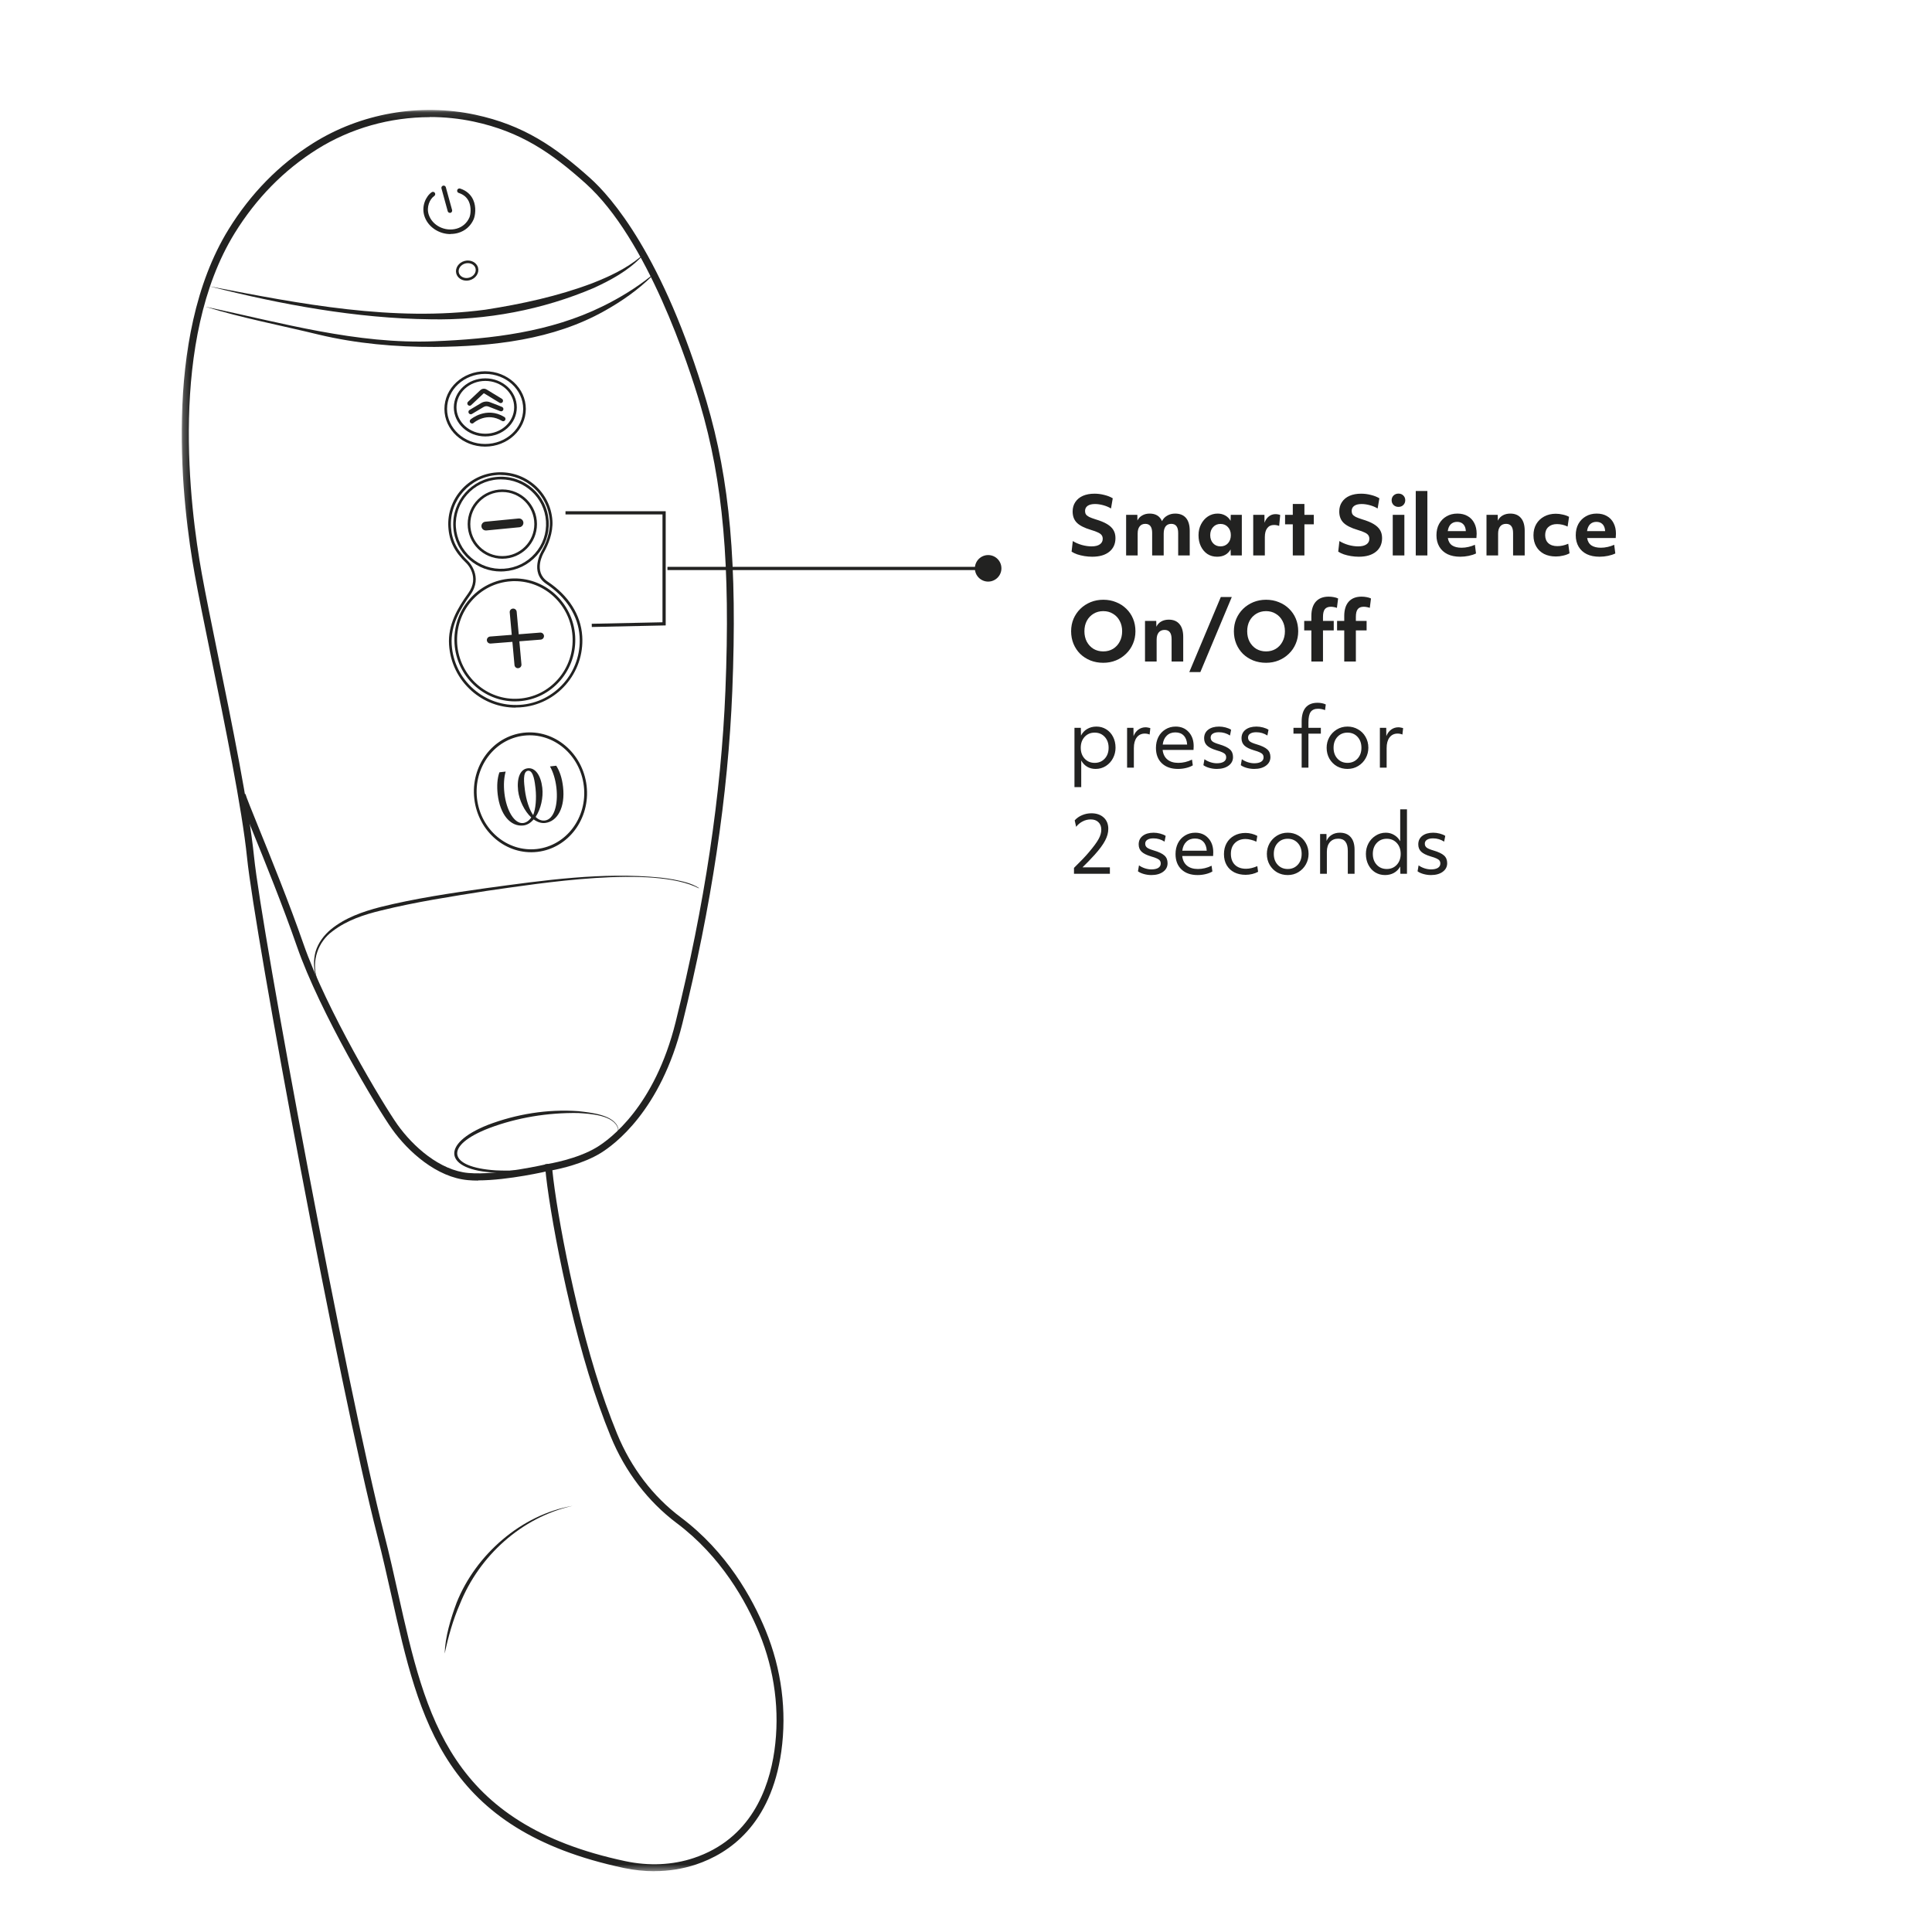 <svg width="300" height="300" viewBox="0 0 300 300" fill="none" xmlns="http://www.w3.org/2000/svg">
<path d="M166.583 84.013C166.978 84.26 167.44 84.462 167.967 84.618C168.503 84.767 169.014 84.841 169.5 84.841C170.052 84.841 170.476 84.738 170.773 84.532C171.078 84.326 171.23 84.038 171.23 83.667C171.23 83.444 171.177 83.259 171.07 83.111C170.962 82.954 170.777 82.814 170.513 82.69C170.25 82.558 169.879 82.422 169.401 82.282C168.379 81.978 167.65 81.607 167.213 81.17C166.776 80.733 166.558 80.152 166.558 79.427C166.558 78.859 166.698 78.368 166.978 77.956C167.259 77.536 167.65 77.215 168.153 76.992C168.663 76.77 169.265 76.659 169.957 76.659C170.468 76.659 170.975 76.725 171.477 76.856C171.988 76.98 172.425 77.153 172.788 77.376L172.516 78.958C172.17 78.743 171.77 78.574 171.317 78.451C170.872 78.327 170.443 78.265 170.031 78.265C169.537 78.265 169.154 78.36 168.882 78.55C168.618 78.739 168.486 79.007 168.486 79.353C168.486 79.551 168.532 79.724 168.622 79.872C168.721 80.012 168.886 80.144 169.117 80.268C169.356 80.383 169.685 80.507 170.105 80.639C170.855 80.861 171.457 81.108 171.91 81.38C172.363 81.652 172.693 81.965 172.899 82.32C173.105 82.666 173.208 83.078 173.208 83.555C173.208 84.454 172.886 85.162 172.244 85.681C171.609 86.192 170.728 86.448 169.599 86.448C169.203 86.448 168.799 86.415 168.387 86.349C167.984 86.283 167.609 86.192 167.263 86.077C166.917 85.953 166.628 85.813 166.397 85.657L166.583 84.013ZM174.864 79.946H176.607L176.619 80.824C176.792 80.478 177.043 80.214 177.373 80.033C177.703 79.843 178.086 79.749 178.522 79.749C179.454 79.749 180.092 80.14 180.438 80.923C180.611 80.56 180.879 80.276 181.242 80.07C181.604 79.856 182.016 79.749 182.478 79.749C183.211 79.749 183.771 79.975 184.159 80.428C184.546 80.882 184.74 81.545 184.74 82.418V86.25H182.947V82.764C182.947 81.817 182.589 81.343 181.872 81.343C181.493 81.343 181.2 81.475 180.994 81.739C180.797 82.002 180.698 82.377 180.698 82.863V86.25H178.906V82.752C178.906 81.813 178.551 81.343 177.843 81.343C177.464 81.343 177.171 81.475 176.965 81.739C176.759 81.994 176.656 82.365 176.656 82.851V86.25H174.864V79.946ZM192.829 86.25H191.111L191.086 85.311C190.658 86.069 189.957 86.448 188.985 86.448C188.425 86.448 187.926 86.308 187.489 86.028C187.061 85.739 186.723 85.344 186.476 84.841C186.229 84.338 186.105 83.761 186.105 83.111C186.105 82.476 186.237 81.907 186.501 81.405C186.764 80.894 187.119 80.49 187.564 80.194C188.017 79.897 188.519 79.749 189.071 79.749C189.508 79.749 189.904 79.847 190.258 80.045C190.612 80.243 190.888 80.519 191.086 80.873L191.111 79.946H192.829V86.25ZM190.678 84.359C190.975 84.029 191.123 83.609 191.123 83.098C191.123 82.587 190.975 82.171 190.678 81.85C190.382 81.52 189.994 81.355 189.516 81.355C189.047 81.355 188.664 81.52 188.367 81.85C188.07 82.171 187.922 82.587 187.922 83.098C187.922 83.609 188.07 84.029 188.367 84.359C188.664 84.68 189.047 84.841 189.516 84.841C189.994 84.841 190.382 84.68 190.678 84.359ZM194.599 79.946H196.342L196.354 81.17C196.502 80.75 196.725 80.424 197.021 80.194C197.318 79.955 197.664 79.835 198.06 79.835C198.192 79.835 198.323 79.847 198.455 79.872C198.595 79.897 198.707 79.93 198.789 79.971L198.628 81.664C198.373 81.566 198.105 81.516 197.825 81.516C197.372 81.516 197.021 81.681 196.774 82.01C196.527 82.332 196.403 82.797 196.403 83.407V86.25H194.599V79.946ZM200.744 81.417H199.545V79.946H200.744V78.253H202.549V79.946H204.007V81.417H202.549V86.25H200.744V81.417ZM207.984 84.013C208.38 84.26 208.841 84.462 209.368 84.618C209.904 84.767 210.415 84.841 210.901 84.841C211.453 84.841 211.877 84.738 212.174 84.532C212.479 84.326 212.631 84.038 212.631 83.667C212.631 83.444 212.578 83.259 212.471 83.111C212.364 82.954 212.178 82.814 211.914 82.69C211.651 82.558 211.28 82.422 210.802 82.282C209.78 81.978 209.051 81.607 208.614 81.17C208.178 80.733 207.959 80.152 207.959 79.427C207.959 78.859 208.099 78.368 208.38 77.956C208.66 77.536 209.051 77.215 209.554 76.992C210.065 76.77 210.666 76.659 211.358 76.659C211.869 76.659 212.376 76.725 212.879 76.856C213.389 76.98 213.826 77.153 214.189 77.376L213.917 78.958C213.571 78.743 213.171 78.574 212.718 78.451C212.273 78.327 211.844 78.265 211.432 78.265C210.938 78.265 210.555 78.36 210.283 78.55C210.019 78.739 209.887 79.007 209.887 79.353C209.887 79.551 209.933 79.724 210.023 79.872C210.122 80.012 210.287 80.144 210.518 80.268C210.757 80.383 211.086 80.507 211.507 80.639C212.256 80.861 212.858 81.108 213.311 81.38C213.764 81.652 214.094 81.965 214.3 82.32C214.506 82.666 214.609 83.078 214.609 83.555C214.609 84.454 214.288 85.162 213.645 85.681C213.01 86.192 212.129 86.448 211 86.448C210.604 86.448 210.201 86.415 209.789 86.349C209.385 86.283 209.01 86.192 208.664 86.077C208.318 85.953 208.029 85.813 207.799 85.657L207.984 84.013ZM216.265 79.946H218.07V86.25H216.265V79.946ZM216.389 78.414C216.191 78.216 216.092 77.969 216.092 77.672C216.092 77.384 216.191 77.141 216.389 76.943C216.595 76.745 216.85 76.646 217.155 76.646C217.46 76.646 217.711 76.745 217.909 76.943C218.107 77.141 218.206 77.384 218.206 77.672C218.206 77.969 218.107 78.216 217.909 78.414C217.711 78.612 217.46 78.71 217.155 78.71C216.85 78.71 216.595 78.612 216.389 78.414ZM219.838 76.238H221.642V86.25H219.838V76.238ZM226.748 86.448C225.982 86.448 225.322 86.316 224.77 86.052C224.218 85.78 223.794 85.393 223.497 84.89C223.201 84.388 223.052 83.794 223.052 83.111C223.052 82.443 223.188 81.858 223.46 81.355C223.74 80.853 224.123 80.461 224.61 80.181C225.104 79.893 225.668 79.749 226.303 79.749C226.913 79.749 227.44 79.876 227.885 80.132C228.338 80.387 228.684 80.75 228.923 81.219C229.17 81.689 229.294 82.241 229.294 82.876C229.294 83.082 229.282 83.304 229.257 83.543H224.82C224.902 84.062 225.125 84.445 225.487 84.693C225.85 84.932 226.34 85.051 226.958 85.051C227.304 85.051 227.658 85.01 228.021 84.927C228.384 84.845 228.717 84.734 229.022 84.594L229.195 85.941C228.874 86.098 228.495 86.221 228.058 86.312C227.63 86.402 227.193 86.448 226.748 86.448ZM226.254 81.034C225.858 81.034 225.533 81.158 225.277 81.405C225.03 81.652 224.873 82.006 224.807 82.468H227.613C227.613 82.377 227.605 82.295 227.588 82.221C227.531 81.842 227.387 81.549 227.156 81.343C226.925 81.137 226.624 81.034 226.254 81.034ZM230.822 79.946H232.565L232.589 80.849C232.754 80.494 233.005 80.222 233.343 80.033C233.681 79.843 234.073 79.749 234.518 79.749C235.234 79.749 235.786 79.979 236.174 80.441C236.561 80.894 236.755 81.553 236.755 82.418V86.25H234.95V82.764C234.95 81.817 234.588 81.343 233.862 81.343C233.467 81.343 233.162 81.475 232.948 81.739C232.734 82.002 232.626 82.377 232.626 82.863V86.25H230.822V79.946ZM238.549 81.38C238.845 80.877 239.253 80.486 239.772 80.206C240.3 79.918 240.905 79.773 241.589 79.773C241.952 79.773 242.318 79.819 242.689 79.909C243.068 79.992 243.386 80.107 243.641 80.255L243.418 81.763C242.883 81.508 242.331 81.38 241.762 81.38C241.202 81.38 240.757 81.533 240.427 81.838C240.098 82.142 239.933 82.558 239.933 83.086C239.933 83.621 240.098 84.042 240.427 84.347C240.765 84.651 241.231 84.804 241.824 84.804C242.096 84.804 242.368 84.775 242.64 84.717C242.92 84.66 243.212 84.565 243.517 84.433L243.715 85.916C243.435 86.073 243.105 86.192 242.726 86.275C242.356 86.365 241.981 86.411 241.602 86.411C240.901 86.411 240.287 86.279 239.76 86.015C239.241 85.743 238.837 85.36 238.549 84.866C238.26 84.371 238.116 83.79 238.116 83.123C238.116 82.464 238.26 81.883 238.549 81.38ZM248.378 86.448C247.612 86.448 246.952 86.316 246.4 86.052C245.848 85.78 245.424 85.393 245.127 84.89C244.831 84.388 244.682 83.794 244.682 83.111C244.682 82.443 244.818 81.858 245.09 81.355C245.37 80.853 245.753 80.461 246.24 80.181C246.734 79.893 247.298 79.749 247.933 79.749C248.543 79.749 249.07 79.876 249.515 80.132C249.968 80.387 250.314 80.75 250.553 81.219C250.8 81.689 250.924 82.241 250.924 82.876C250.924 83.082 250.912 83.304 250.887 83.543H246.45C246.532 84.062 246.755 84.445 247.117 84.693C247.48 84.932 247.97 85.051 248.588 85.051C248.934 85.051 249.288 85.01 249.651 84.927C250.014 84.845 250.347 84.734 250.652 84.594L250.825 85.941C250.504 86.098 250.125 86.221 249.688 86.312C249.26 86.402 248.823 86.448 248.378 86.448ZM247.884 81.034C247.488 81.034 247.163 81.158 246.907 81.405C246.66 81.652 246.503 82.006 246.437 82.468H249.243C249.243 82.377 249.235 82.295 249.218 82.221C249.161 81.842 249.017 81.549 248.786 81.343C248.555 81.137 248.254 81.034 247.884 81.034Z" fill="#222221"/>
<path d="M166.694 99.976C166.447 99.374 166.323 98.724 166.323 98.023C166.323 97.331 166.447 96.688 166.694 96.095C166.95 95.502 167.304 94.983 167.757 94.538C168.218 94.093 168.75 93.747 169.351 93.499C169.961 93.252 170.616 93.129 171.317 93.129C172.034 93.129 172.693 93.252 173.294 93.499C173.904 93.738 174.436 94.08 174.889 94.525C175.342 94.962 175.692 95.477 175.939 96.07C176.187 96.664 176.31 97.314 176.31 98.023C176.31 98.715 176.182 99.358 175.927 99.951C175.68 100.545 175.325 101.064 174.864 101.509C174.411 101.954 173.883 102.3 173.282 102.547C172.68 102.794 172.025 102.918 171.317 102.918C170.6 102.918 169.937 102.798 169.327 102.559C168.717 102.312 168.186 101.97 167.732 101.533C167.287 101.088 166.941 100.569 166.694 99.976ZM174.246 98.023C174.246 97.413 174.118 96.874 173.863 96.404C173.616 95.934 173.27 95.568 172.825 95.304C172.388 95.032 171.885 94.896 171.317 94.896C170.748 94.896 170.241 95.032 169.796 95.304C169.36 95.568 169.014 95.934 168.758 96.404C168.511 96.874 168.387 97.413 168.387 98.023C168.387 98.625 168.511 99.164 168.758 99.642C169.014 100.112 169.36 100.483 169.796 100.755C170.241 101.018 170.748 101.15 171.317 101.15C171.885 101.15 172.388 101.018 172.825 100.755C173.27 100.483 173.616 100.112 173.863 99.642C174.118 99.173 174.246 98.633 174.246 98.023ZM177.797 96.416H179.54L179.564 97.319C179.729 96.964 179.981 96.692 180.318 96.503C180.656 96.313 181.048 96.219 181.493 96.219C182.21 96.219 182.762 96.449 183.149 96.911C183.536 97.364 183.73 98.023 183.73 98.888V102.72H181.925V99.234C181.925 98.287 181.563 97.813 180.838 97.813C180.442 97.813 180.137 97.945 179.923 98.209C179.709 98.472 179.602 98.847 179.602 99.333V102.72H177.797V96.416ZM189.565 92.708H191.271L186.389 104.364H184.671L189.565 92.708ZM191.969 99.976C191.722 99.374 191.598 98.724 191.598 98.023C191.598 97.331 191.722 96.688 191.969 96.095C192.225 95.502 192.579 94.983 193.032 94.538C193.494 94.093 194.025 93.747 194.627 93.499C195.236 93.252 195.892 93.129 196.592 93.129C197.309 93.129 197.968 93.252 198.57 93.499C199.179 93.738 199.711 94.08 200.164 94.525C200.617 94.962 200.967 95.477 201.215 96.07C201.462 96.664 201.585 97.314 201.585 98.023C201.585 98.715 201.458 99.358 201.202 99.951C200.955 100.545 200.601 101.064 200.139 101.509C199.686 101.954 199.159 102.3 198.557 102.547C197.956 102.794 197.301 102.918 196.592 102.918C195.875 102.918 195.212 102.798 194.602 102.559C193.992 102.312 193.461 101.97 193.008 101.533C192.563 101.088 192.216 100.569 191.969 99.976ZM199.521 98.023C199.521 97.413 199.394 96.874 199.138 96.404C198.891 95.934 198.545 95.568 198.1 95.304C197.663 95.032 197.16 94.896 196.592 94.896C196.023 94.896 195.517 95.032 195.072 95.304C194.635 95.568 194.289 95.934 194.033 96.404C193.786 96.874 193.663 97.413 193.663 98.023C193.663 98.625 193.786 99.164 194.033 99.642C194.289 100.112 194.635 100.483 195.072 100.755C195.517 101.018 196.023 101.15 196.592 101.15C197.16 101.15 197.663 101.018 198.1 100.755C198.545 100.483 198.891 100.112 199.138 99.642C199.394 99.173 199.521 98.633 199.521 98.023ZM203.628 97.887H202.516V96.416H203.628V95.662C203.628 94.69 203.859 93.944 204.321 93.425C204.79 92.906 205.454 92.647 206.311 92.647C206.574 92.647 206.838 92.671 207.102 92.721C207.374 92.77 207.6 92.84 207.781 92.931L207.596 94.389C207.464 94.34 207.312 94.299 207.139 94.266C206.966 94.233 206.805 94.216 206.657 94.216C206.228 94.216 205.915 94.344 205.717 94.6C205.528 94.847 205.433 95.246 205.433 95.798V96.416H207.102V97.887H205.433V102.72H203.628V97.887ZM208.733 97.887H207.621V96.416H208.733V95.662C208.733 94.69 208.964 93.944 209.425 93.425C209.895 92.906 210.558 92.647 211.415 92.647C211.679 92.647 211.943 92.671 212.206 92.721C212.478 92.77 212.705 92.84 212.886 92.931L212.701 94.389C212.569 94.34 212.416 94.299 212.243 94.266C212.07 94.233 211.91 94.216 211.761 94.216C211.333 94.216 211.02 94.344 210.822 94.6C210.632 94.847 210.538 95.246 210.538 95.798V96.416H212.206V97.887H210.538V102.72H208.733V97.887Z" fill="#222221"/>
<path d="M166.842 113.02H167.831L167.856 114.219C168.087 113.774 168.408 113.432 168.82 113.193C169.24 112.946 169.718 112.822 170.254 112.822C170.806 112.822 171.304 112.958 171.749 113.23C172.203 113.502 172.561 113.889 172.825 114.392C173.088 114.895 173.22 115.467 173.22 116.11C173.22 116.687 173.088 117.227 172.825 117.729C172.569 118.224 172.203 118.627 171.725 118.94C171.247 119.245 170.715 119.398 170.13 119.398C169.644 119.398 169.207 119.287 168.82 119.064C168.433 118.833 168.124 118.508 167.893 118.088V122.228H166.842V113.02ZM169.982 118.458C170.616 118.458 171.135 118.24 171.539 117.803C171.943 117.367 172.145 116.802 172.145 116.11C172.145 115.418 171.943 114.853 171.539 114.417C171.135 113.98 170.616 113.762 169.982 113.762C169.347 113.762 168.828 113.98 168.424 114.417C168.021 114.853 167.819 115.418 167.819 116.11C167.819 116.802 168.021 117.367 168.424 117.803C168.828 118.24 169.347 118.458 169.982 118.458ZM175.014 113.02H176.003L176.015 114.305C176.188 113.869 176.44 113.531 176.769 113.292C177.099 113.053 177.474 112.933 177.894 112.933C178.017 112.933 178.149 112.95 178.289 112.983C178.438 113.008 178.549 113.036 178.623 113.069L178.512 114.058C178.273 113.959 178.026 113.91 177.77 113.91C177.235 113.91 176.814 114.112 176.51 114.516C176.213 114.911 176.065 115.459 176.065 116.159V119.2H175.014V113.02ZM182.918 119.398C181.863 119.398 181.027 119.105 180.409 118.52C179.799 117.935 179.494 117.14 179.494 116.135C179.494 115.517 179.618 114.956 179.865 114.454C180.12 113.951 180.483 113.556 180.952 113.267C181.422 112.971 181.958 112.822 182.559 112.822C183.392 112.822 184.063 113.102 184.574 113.663C185.093 114.223 185.353 114.956 185.353 115.863C185.353 115.97 185.349 116.069 185.34 116.159C185.34 116.25 185.336 116.345 185.328 116.444H180.532C180.606 117.095 180.854 117.593 181.274 117.939C181.694 118.285 182.259 118.458 182.967 118.458C183.692 118.458 184.401 118.289 185.093 117.952L185.217 118.842C184.937 119.015 184.59 119.151 184.178 119.249C183.775 119.348 183.354 119.398 182.918 119.398ZM184.339 115.616C184.306 115.014 184.129 114.549 183.808 114.219C183.495 113.889 183.058 113.725 182.497 113.725C181.962 113.725 181.521 113.893 181.175 114.231C180.829 114.561 180.619 115.022 180.545 115.616H184.339ZM188.942 119.398C188.555 119.398 188.167 119.344 187.78 119.237C187.401 119.13 187.096 118.99 186.865 118.817L187.026 117.89C187.282 118.079 187.582 118.232 187.928 118.347C188.283 118.463 188.621 118.52 188.942 118.52C189.403 118.52 189.762 118.442 190.017 118.285C190.273 118.121 190.4 117.898 190.4 117.618C190.4 117.42 190.355 117.264 190.264 117.148C190.182 117.033 190.034 116.926 189.82 116.827C189.614 116.728 189.309 116.621 188.905 116.506C188.213 116.3 187.718 116.052 187.422 115.764C187.125 115.476 186.977 115.101 186.977 114.639C186.977 114.079 187.183 113.638 187.595 113.317C188.015 112.987 188.584 112.822 189.3 112.822C189.63 112.822 189.968 112.868 190.314 112.958C190.66 113.049 190.944 113.168 191.167 113.317L190.994 114.207C190.466 113.869 189.894 113.7 189.276 113.7C188.864 113.7 188.546 113.774 188.324 113.922C188.101 114.062 187.99 114.264 187.99 114.528C187.99 114.783 188.085 114.985 188.275 115.134C188.464 115.282 188.814 115.43 189.325 115.579C190.108 115.809 190.66 116.073 190.981 116.37C191.303 116.658 191.463 117.053 191.463 117.556C191.463 118.108 191.233 118.553 190.771 118.891C190.31 119.229 189.7 119.398 188.942 119.398ZM194.748 119.398C194.361 119.398 193.973 119.344 193.586 119.237C193.207 119.13 192.902 118.99 192.671 118.817L192.832 117.89C193.087 118.079 193.388 118.232 193.734 118.347C194.089 118.463 194.426 118.52 194.748 118.52C195.209 118.52 195.568 118.442 195.823 118.285C196.079 118.121 196.206 117.898 196.206 117.618C196.206 117.42 196.161 117.264 196.07 117.148C195.988 117.033 195.84 116.926 195.625 116.827C195.419 116.728 195.114 116.621 194.711 116.506C194.019 116.3 193.524 116.052 193.228 115.764C192.931 115.476 192.783 115.101 192.783 114.639C192.783 114.079 192.989 113.638 193.401 113.317C193.821 112.987 194.389 112.822 195.106 112.822C195.436 112.822 195.774 112.868 196.12 112.958C196.466 113.049 196.75 113.168 196.973 113.317L196.8 114.207C196.272 113.869 195.7 113.7 195.082 113.7C194.67 113.7 194.352 113.774 194.13 113.922C193.907 114.062 193.796 114.264 193.796 114.528C193.796 114.783 193.891 114.985 194.08 115.134C194.27 115.282 194.62 115.43 195.131 115.579C195.914 115.809 196.466 116.073 196.787 116.37C197.109 116.658 197.269 117.053 197.269 117.556C197.269 118.108 197.039 118.553 196.577 118.891C196.116 119.229 195.506 119.398 194.748 119.398ZM202.121 113.922H200.848V113.02H202.121V112.031C202.121 111.084 202.327 110.363 202.739 109.868C203.16 109.374 203.774 109.127 204.581 109.127C205.067 109.127 205.496 109.213 205.866 109.386L205.755 110.264C205.384 110.124 205.022 110.054 204.668 110.054C204.14 110.054 203.757 110.218 203.518 110.548C203.287 110.878 203.172 111.417 203.172 112.167V113.02H205.1V113.922H203.172V119.2H202.121V113.922ZM209.239 119.398C208.645 119.398 208.102 119.262 207.607 118.99C207.121 118.71 206.73 118.318 206.433 117.816C206.145 117.313 206 116.744 206 116.11C206 115.525 206.136 114.985 206.408 114.491C206.688 113.988 207.076 113.584 207.57 113.28C208.065 112.975 208.621 112.822 209.239 112.822C209.832 112.822 210.372 112.962 210.858 113.242C211.352 113.514 211.744 113.902 212.032 114.404C212.329 114.907 212.477 115.476 212.477 116.11C212.477 116.695 212.337 117.239 212.057 117.742C211.785 118.236 211.402 118.636 210.907 118.94C210.413 119.245 209.857 119.398 209.239 119.398ZM209.239 118.458C209.873 118.458 210.392 118.24 210.796 117.803C211.2 117.367 211.402 116.802 211.402 116.11C211.402 115.418 211.2 114.853 210.796 114.417C210.392 113.98 209.873 113.762 209.239 113.762C208.604 113.762 208.085 113.98 207.681 114.417C207.278 114.853 207.076 115.418 207.076 116.11C207.076 116.802 207.278 117.367 207.681 117.803C208.085 118.24 208.604 118.458 209.239 118.458ZM214.267 113.02H215.255L215.268 114.305C215.441 113.869 215.692 113.531 216.022 113.292C216.351 113.053 216.726 112.933 217.147 112.933C217.27 112.933 217.402 112.95 217.542 112.983C217.69 113.008 217.802 113.036 217.876 113.069L217.765 114.058C217.526 113.959 217.278 113.91 217.023 113.91C216.487 113.91 216.067 114.112 215.762 114.516C215.466 114.911 215.317 115.459 215.317 116.159V119.2H214.267V113.02Z" fill="#222221"/>
<path d="M166.768 135.68V134.765C167.815 133.744 168.577 132.944 169.055 132.368C169.805 131.486 170.316 130.794 170.587 130.291C170.868 129.788 171.008 129.302 171.008 128.833C171.008 128.338 170.859 127.951 170.563 127.671C170.274 127.382 169.875 127.238 169.364 127.238C168.927 127.238 168.511 127.341 168.115 127.547C167.72 127.745 167.382 128.025 167.102 128.388L166.879 127.386C167.184 127.04 167.563 126.773 168.017 126.583C168.478 126.385 168.964 126.286 169.475 126.286C170.266 126.286 170.901 126.505 171.379 126.941C171.856 127.378 172.095 127.963 172.095 128.697C172.095 129.298 171.931 129.908 171.601 130.526C171.28 131.144 170.736 131.881 169.969 132.738C169.286 133.488 168.659 134.135 168.091 134.679H172.343V135.68H166.768ZM178.779 135.878C178.391 135.878 178.004 135.824 177.617 135.717C177.238 135.61 176.933 135.47 176.702 135.297L176.863 134.37C177.118 134.559 177.419 134.712 177.765 134.827C178.12 134.943 178.457 135 178.779 135C179.24 135 179.599 134.922 179.854 134.765C180.11 134.601 180.237 134.378 180.237 134.098C180.237 133.9 180.192 133.744 180.101 133.628C180.019 133.513 179.871 133.406 179.656 133.307C179.45 133.208 179.145 133.101 178.742 132.986C178.05 132.78 177.555 132.532 177.258 132.244C176.962 131.956 176.814 131.581 176.814 131.119C176.814 130.559 177.02 130.118 177.432 129.797C177.852 129.467 178.42 129.302 179.137 129.302C179.467 129.302 179.805 129.348 180.151 129.438C180.497 129.529 180.781 129.648 181.004 129.797L180.831 130.687C180.303 130.349 179.73 130.18 179.112 130.18C178.7 130.18 178.383 130.254 178.161 130.402C177.938 130.542 177.827 130.744 177.827 131.008C177.827 131.263 177.922 131.465 178.111 131.614C178.301 131.762 178.651 131.91 179.162 132.059C179.945 132.289 180.497 132.553 180.818 132.85C181.14 133.138 181.3 133.533 181.3 134.036C181.3 134.588 181.069 135.033 180.608 135.371C180.147 135.709 179.537 135.878 178.779 135.878ZM185.959 135.878C184.905 135.878 184.068 135.585 183.45 135C182.841 134.415 182.536 133.62 182.536 132.615C182.536 131.997 182.659 131.436 182.907 130.934C183.162 130.431 183.525 130.036 183.994 129.747C184.464 129.451 184.999 129.302 185.601 129.302C186.433 129.302 187.105 129.582 187.616 130.143C188.135 130.703 188.394 131.436 188.394 132.343C188.394 132.45 188.39 132.549 188.382 132.639C188.382 132.73 188.378 132.825 188.37 132.924H183.574C183.648 133.575 183.895 134.073 184.316 134.419C184.736 134.765 185.3 134.938 186.009 134.938C186.734 134.938 187.443 134.769 188.135 134.432L188.258 135.322C187.978 135.495 187.632 135.631 187.22 135.729C186.816 135.828 186.396 135.878 185.959 135.878ZM187.381 132.096C187.348 131.494 187.171 131.029 186.849 130.699C186.536 130.369 186.1 130.205 185.539 130.205C185.004 130.205 184.563 130.373 184.217 130.711C183.871 131.041 183.66 131.502 183.586 132.096H187.381ZM193.417 135.841C192.758 135.841 192.173 135.713 191.662 135.458C191.16 135.202 190.764 134.831 190.476 134.345C190.196 133.859 190.056 133.286 190.056 132.627C190.056 131.993 190.191 131.428 190.463 130.934C190.735 130.439 191.123 130.052 191.625 129.772C192.136 129.484 192.729 129.339 193.405 129.339C193.726 129.339 194.048 129.381 194.369 129.463C194.691 129.545 194.979 129.657 195.234 129.797L195.086 130.699C194.847 130.575 194.571 130.476 194.258 130.402C193.953 130.32 193.669 130.279 193.405 130.279C192.721 130.279 192.169 130.489 191.749 130.909C191.337 131.321 191.131 131.877 191.131 132.578C191.131 133.303 191.337 133.871 191.749 134.283C192.169 134.695 192.746 134.901 193.479 134.901C194.023 134.901 194.608 134.765 195.234 134.493L195.358 135.371C195.094 135.519 194.789 135.635 194.443 135.717C194.105 135.799 193.764 135.841 193.417 135.841ZM199.957 135.878C199.363 135.878 198.82 135.742 198.325 135.47C197.839 135.19 197.448 134.798 197.151 134.296C196.863 133.793 196.718 133.224 196.718 132.59C196.718 132.005 196.854 131.465 197.126 130.971C197.406 130.468 197.794 130.064 198.288 129.76C198.782 129.455 199.339 129.302 199.957 129.302C200.55 129.302 201.09 129.442 201.576 129.722C202.07 129.994 202.462 130.382 202.75 130.884C203.047 131.387 203.195 131.956 203.195 132.59C203.195 133.175 203.055 133.719 202.775 134.222C202.503 134.716 202.12 135.116 201.625 135.42C201.131 135.725 200.575 135.878 199.957 135.878ZM199.957 134.938C200.591 134.938 201.11 134.72 201.514 134.283C201.918 133.847 202.12 133.282 202.12 132.59C202.12 131.898 201.918 131.333 201.514 130.897C201.11 130.46 200.591 130.242 199.957 130.242C199.322 130.242 198.803 130.46 198.399 130.897C197.996 131.333 197.794 131.898 197.794 132.59C197.794 133.282 197.996 133.847 198.399 134.283C198.803 134.72 199.322 134.938 199.957 134.938ZM204.985 129.5H205.973L205.986 130.575C206.159 130.172 206.427 129.858 206.789 129.636C207.152 129.413 207.572 129.302 208.05 129.302C208.783 129.302 209.348 129.533 209.743 129.994C210.139 130.448 210.336 131.099 210.336 131.947V135.68H209.286V132.133C209.286 131.49 209.162 131.012 208.915 130.699C208.676 130.386 208.305 130.229 207.803 130.229C207.251 130.229 206.818 130.411 206.505 130.773C206.192 131.136 206.035 131.634 206.035 132.269V135.68H204.985V129.5ZM215.062 135.878C214.51 135.878 214.008 135.742 213.554 135.47C213.109 135.198 212.755 134.811 212.491 134.308C212.228 133.805 212.096 133.233 212.096 132.59C212.096 132.013 212.224 131.478 212.479 130.983C212.743 130.481 213.114 130.077 213.591 129.772C214.069 129.459 214.601 129.302 215.186 129.302C215.656 129.302 216.084 129.418 216.471 129.648C216.867 129.879 217.184 130.205 217.423 130.625V125.668H218.474V135.68H217.448L217.423 134.555C217.184 134.984 216.859 135.313 216.447 135.544C216.043 135.767 215.581 135.878 215.062 135.878ZM215.334 134.938C215.969 134.938 216.488 134.72 216.892 134.283C217.295 133.847 217.497 133.282 217.497 132.59C217.497 131.898 217.295 131.333 216.892 130.897C216.488 130.46 215.969 130.242 215.334 130.242C214.7 130.242 214.181 130.46 213.777 130.897C213.373 131.333 213.171 131.898 213.171 132.59C213.171 133.282 213.373 133.847 213.777 134.283C214.181 134.72 214.7 134.938 215.334 134.938ZM222.196 135.878C221.808 135.878 221.421 135.824 221.034 135.717C220.655 135.61 220.35 135.47 220.119 135.297L220.28 134.37C220.535 134.559 220.836 134.712 221.182 134.827C221.536 134.943 221.874 135 222.196 135C222.657 135 223.016 134.922 223.271 134.765C223.526 134.601 223.654 134.378 223.654 134.098C223.654 133.9 223.609 133.744 223.518 133.628C223.436 133.513 223.287 133.406 223.073 133.307C222.867 133.208 222.562 133.101 222.159 132.986C221.466 132.78 220.972 132.532 220.675 132.244C220.379 131.956 220.23 131.581 220.23 131.119C220.23 130.559 220.436 130.118 220.848 129.797C221.269 129.467 221.837 129.302 222.554 129.302C222.884 129.302 223.222 129.348 223.568 129.438C223.914 129.529 224.198 129.648 224.42 129.797L224.247 130.687C223.72 130.349 223.147 130.18 222.529 130.18C222.117 130.18 221.8 130.254 221.578 130.402C221.355 130.542 221.244 130.744 221.244 131.008C221.244 131.263 221.339 131.465 221.528 131.614C221.718 131.762 222.068 131.91 222.579 132.059C223.362 132.289 223.914 132.553 224.235 132.85C224.556 133.138 224.717 133.533 224.717 134.036C224.717 134.588 224.486 135.033 224.025 135.371C223.564 135.709 222.954 135.878 222.196 135.878Z" fill="#222221"/>
<mask id="mask0_421_387" style="mask-type:luminance" maskUnits="userSpaceOnUse" x="28" y="17" width="252" height="274">
<path d="M279.18 17.1H28.23V290.58H279.18V17.1Z" fill="white"/>
</mask>
<g mask="url(#mask0_421_387)">
<path d="M153.44 86.19C154.58 86.19 155.5 87.11 155.5 88.25C155.5 89.39 154.57 90.31 153.44 90.31C152.31 90.31 151.38 89.39 151.38 88.25C151.38 87.11 152.31 86.19 153.44 86.19Z" fill="#222221"/>
</g>
<path d="M153.86 88.27H103.64" stroke="#222221" stroke-width="0.5"/>
<path d="M87.81 79.63H103.12V96.87L91.89 97.11" stroke="#222221" stroke-width="0.5"/>
<mask id="mask1_421_387" style="mask-type:luminance" maskUnits="userSpaceOnUse" x="28" y="17" width="252" height="274">
<path d="M279.18 17.1H28.23V290.58H279.18V17.1Z" fill="white"/>
</mask>
<g mask="url(#mask1_421_387)">
<path d="M69.86 33.05C69.7 33.05 69.56 32.95 69.52 32.79L68.55 29.26C68.5 29.07 68.61 28.88 68.8 28.83C68.99 28.78 69.18 28.89 69.23 29.08L70.2 32.61C70.25 32.8 70.14 33 69.95 33.05C69.92 33.05 69.89 33.06 69.86 33.06" fill="#222221"/>
<path d="M66.75 18.19C60.57 18.19 54.43 19.91 49.2 23.2C44.08 26.42 39.78 30.8 36.44 36.21C26.21 52.79 29.46 78.68 31.33 89.04C31.9 92.2 32.78 96.52 33.8 101.53C35.98 112.18 38.68 125.44 39.45 133.05C40.61 144.51 53.84 215.58 59.67 238.28C60.48 241.43 61.18 244.55 61.85 247.58C66.13 266.7 69.83 283.21 97.1 289C100.77 289.78 104.44 289.61 107.73 288.51C116.55 285.56 119.4 277.82 120.25 271.85C121.11 265.75 120.3 259.44 117.9 253.6C115.87 248.67 112 241.7 105.08 236.51C100.62 233.16 97.07 228.52 94.84 223.08C94.23 221.6 93.62 219.99 93.02 218.29C88.48 205.53 85.21 187.71 84.66 181.32L84.61 180.81L85.11 180.73C85.11 180.73 89.59 180.02 92.68 178.14C94.73 176.89 101.66 171.81 104.91 158.71C109.39 140.66 111.99 123.35 112.64 107.26C113.43 87.71 112.28 74.79 108.69 62.67C106.96 56.83 100.57 37.12 90.92 28.47C85.6 23.7 80.84 20.44 73.56 18.88C71.31 18.4 69.02 18.17 66.74 18.17M101.61 290.56C100.05 290.56 98.46 290.39 96.88 290.06C68.93 284.13 65.16 267.3 60.79 247.81C60.11 244.8 59.42 241.68 58.61 238.55C52.6 215.12 39.55 144.95 38.36 133.16C37.59 125.6 34.89 112.37 32.72 101.74C31.7 96.73 30.81 92.4 30.24 89.22C28.35 78.74 25.07 52.53 35.49 35.62C38.92 30.06 43.33 25.56 48.59 22.25C56 17.59 65.18 15.98 73.78 17.81C81.29 19.42 86.18 22.77 91.63 27.65C94.83 30.51 102.98 39.63 109.71 62.35C113.34 74.6 114.5 87.62 113.71 107.3C113.06 123.47 110.45 140.85 105.95 158.97C102.6 172.47 95.37 177.77 93.23 179.07C90.56 180.7 87.06 181.47 85.77 181.72C86.44 188.45 89.63 205.56 94.03 217.92C94.63 219.6 95.23 221.19 95.83 222.65C97.99 227.91 101.41 232.39 105.72 235.62C112.84 240.96 116.81 248.11 118.89 253.17C121.36 259.19 122.2 265.69 121.32 271.98C119.71 283.35 113.22 287.8 108.07 289.52C106.02 290.2 103.84 290.55 101.6 290.55" fill="#222221"/>
<path d="M32.69 44.49C46.7 47.2 61.07 49.99 75.36 48.09C81 47.21 86.62 46 91.97 43.98C94.62 42.94 97.23 41.72 99.45 39.89L99.52 39.97C97.49 42.06 94.88 43.48 92.26 44.69C84.27 48.11 75.51 49.76 66.83 49.58C55.36 49.45 43.58 47.27 32.69 44.5" fill="#222221"/>
<path d="M31.96 47.64C43.67 50.11 55.39 53.49 67.46 52.99C76.37 52.64 85.47 51.55 93.54 47.58C96.22 46.27 98.79 44.7 101.13 42.83L101.21 42.91C99.05 45.03 96.55 46.78 93.9 48.26C85.92 52.77 76.48 53.8 67.48 53.87C61.44 53.89 55.37 53.36 49.5 51.96C43.72 50.55 37.46 49.35 31.97 47.65" fill="#222221"/>
<path d="M108.5 137.93C101.4 134.29 83.69 137.19 75.55 138.34C70.07 139.21 64.56 140.05 59.18 141.38C56.52 142.02 53.84 142.91 51.65 144.59C49.38 146.23 48.37 149.18 49.2 151.88C48.66 150.74 48.64 149.06 49.01 147.74C49.42 146.38 50.32 145.19 51.41 144.29C53.62 142.49 56.35 141.55 59.04 140.85C64.46 139.5 69.98 138.69 75.49 137.91C84.42 136.7 93.49 135.38 102.52 136.27C103.02 136.32 104.09 136.47 104.59 136.57C105.95 136.85 107.36 137.12 108.54 137.89L108.5 137.93Z" fill="#222221"/>
<path d="M95.97 175.27C95.35 173.13 91.65 172.95 89.78 172.83C85.09 172.76 80.33 173.52 75.94 175.18C68.92 177.89 69.47 181.25 76.97 181.73C81.67 181.96 86.46 181.23 90.89 179.61C92.62 178.88 96.08 177.5 95.97 175.27ZM96.02 175.27C96.16 177.5 92.64 178.96 90.93 179.72C86.5 181.46 81.71 182.27 76.95 182.09C68.95 181.73 68.31 177.63 75.74 174.68C80.2 172.98 85.03 172.2 89.8 172.54C91.69 172.76 95.47 173.08 96.02 175.26" fill="#222221"/>
<path d="M74.25 183.32C73.69 183.32 73.16 183.3 72.65 183.25C67.83 182.82 63.4 178.87 60.86 175.3C58.63 172.18 49.68 157.25 46.1 146.94C43.9 140.6 41.05 133.58 39.16 128.93C38 126.07 37.23 124.17 37.06 123.57L38.11 123.28C38.26 123.82 39.1 125.89 40.16 128.51C42.05 133.17 44.91 140.21 47.12 146.57C50.66 156.77 59.53 171.56 61.73 174.65C64.13 178.01 68.28 181.75 72.73 182.14C77.31 182.55 84.98 180.75 85.06 180.73L85.31 181.79C85.02 181.86 78.92 183.29 74.24 183.29" fill="#222221"/>
<path d="M77.8 74.44C77.65 74.44 77.49 74.44 77.34 74.45C73.48 74.7 70.55 78.01 70.79 81.83C70.91 83.68 71.75 85.37 73.16 86.6C74.57 87.82 76.37 88.43 78.24 88.31C80.11 88.19 81.82 87.35 83.05 85.96C84.29 84.57 84.9 82.78 84.78 80.93C84.54 77.26 81.46 74.44 77.8 74.44ZM77.77 88.74C75.97 88.74 74.25 88.1 72.89 86.91C71.4 85.61 70.51 83.82 70.39 81.86C70.13 77.81 73.24 74.31 77.32 74.04C81.4 73.77 84.94 76.85 85.2 80.9C85.33 82.86 84.67 84.75 83.37 86.23C82.06 87.71 80.25 88.59 78.28 88.72C78.11 88.73 77.95 88.74 77.79 88.74" fill="#222221"/>
<path d="M79.93 90.24C79.74 90.24 79.55 90.24 79.36 90.26C76.97 90.41 74.78 91.51 73.2 93.34C71.62 95.17 70.84 97.52 70.99 99.96C71.32 104.99 75.61 108.81 80.53 108.49C82.92 108.34 85.11 107.24 86.69 105.41C88.27 103.58 89.05 101.23 88.9 98.79C88.59 93.96 84.62 90.24 79.93 90.24ZM79.96 108.91C75.06 108.91 70.91 105.02 70.58 99.97C70.42 97.43 71.23 94.97 72.89 93.06C74.54 91.15 76.83 90 79.33 89.84C84.49 89.5 88.97 93.51 89.31 98.76C89.47 101.3 88.65 103.76 87 105.67C85.35 107.58 83.06 108.73 80.56 108.89C80.36 108.9 80.16 108.91 79.96 108.91Z" fill="#222221"/>
<path d="M77.71 73.74C77.54 73.74 77.37 73.74 77.21 73.76C72.98 74.03 69.76 77.66 70.03 81.86C70.16 83.91 70.97 85.5 72.72 87.17C72.74 87.19 75.08 89.53 73.04 92.36C71.42 94.62 69.95 97.12 70.14 100.1C70.31 102.77 71.51 105.21 73.51 106.98C75.51 108.74 78.07 109.62 80.72 109.45C86.19 109.1 90.36 104.33 90 98.82C89.8 95.66 87.96 92.77 84.83 90.67C82.15 88.88 84.09 85.59 84.11 85.56C84.75 84.42 85.49 82.68 85.37 80.87C85.11 76.85 81.73 73.75 77.71 73.75M80.06 109.88C77.54 109.88 75.14 108.97 73.23 107.28C71.15 105.44 69.91 102.9 69.73 100.12C69.53 97.01 71.04 94.43 72.71 92.12C74.54 89.58 72.52 87.55 72.43 87.46C70.6 85.72 69.76 84.05 69.62 81.88C69.33 77.46 72.73 73.64 77.18 73.35C81.63 73.06 85.49 76.42 85.78 80.84C85.9 82.75 85.13 84.57 84.47 85.76C84.39 85.89 82.71 88.75 85.06 90.32C88.3 92.49 90.2 95.49 90.41 98.78C90.78 104.51 86.45 109.48 80.75 109.84C80.52 109.85 80.29 109.86 80.07 109.86" fill="#222221"/>
<path d="M78 76.4C75.26 76.4 73.03 78.63 73.03 81.38C73.03 84.13 75.26 86.35 78 86.35C80.74 86.35 82.97 84.12 82.97 81.38C82.97 78.64 80.74 76.4 78 76.4ZM78 86.76C75.03 86.76 72.62 84.35 72.62 81.38C72.62 78.41 75.03 76 78 76C80.97 76 83.38 78.41 83.38 81.38C83.38 84.35 80.97 86.76 78 86.76Z" fill="#222221"/>
<path d="M75.44 82.37C75.09 82.37 74.8 82.11 74.76 81.75C74.72 81.38 75 81.04 75.37 81.01L80.52 80.51C80.9 80.47 81.23 80.75 81.27 81.12C81.31 81.49 81.03 81.83 80.66 81.87L75.51 82.37C75.51 82.37 75.46 82.37 75.44 82.37Z" fill="#222221"/>
<path d="M76.14 99.93C75.86 99.93 75.62 99.71 75.6 99.43C75.58 99.13 75.8 98.87 76.1 98.84L83.88 98.23C84.18 98.21 84.44 98.43 84.47 98.73C84.49 99.03 84.27 99.29 83.97 99.32L76.19 99.93C76.19 99.93 76.16 99.93 76.15 99.93" fill="#222221"/>
<path d="M80.43 103.76C80.15 103.76 79.91 103.55 79.89 103.26L79.15 95.09C79.12 94.79 79.34 94.53 79.64 94.5C79.95 94.48 80.2 94.7 80.23 94.99L80.97 103.16C81 103.46 80.78 103.73 80.48 103.75C80.46 103.75 80.45 103.75 80.43 103.75" fill="#222221"/>
<path d="M75.33 58.06C72.07 58.06 69.42 60.5 69.42 63.5C69.42 66.5 72.07 68.94 75.33 68.94C78.59 68.94 81.24 66.5 81.24 63.5C81.24 60.5 78.59 58.06 75.33 58.06ZM75.33 69.35C71.84 69.35 69.01 66.73 69.01 63.5C69.01 60.27 71.85 57.65 75.33 57.65C78.81 57.65 81.65 60.27 81.65 63.5C81.65 66.73 78.81 69.35 75.33 69.35Z" fill="#222221"/>
<path d="M75.36 59.15C72.89 59.15 70.88 60.99 70.88 63.25C70.88 65.51 72.89 67.35 75.36 67.35C77.83 67.35 79.84 65.51 79.84 63.25C79.84 60.99 77.83 59.15 75.36 59.15ZM75.36 67.77C72.66 67.77 70.47 65.75 70.47 63.26C70.47 60.77 72.66 58.75 75.36 58.75C78.06 58.75 80.25 60.77 80.25 63.26C80.25 65.75 78.06 67.77 75.36 67.77Z" fill="#222221"/>
<path d="M73.3 65.76C73.2 65.76 73.1 65.72 73.03 65.64C72.9 65.49 72.92 65.27 73.06 65.14C73.08 65.12 75.5 63.04 78.32 64.75C78.49 64.85 78.54 65.07 78.44 65.24C78.34 65.41 78.12 65.46 77.95 65.36C75.59 63.93 73.61 65.6 73.53 65.68C73.46 65.74 73.38 65.77 73.3 65.77" fill="#222221"/>
<path d="M73.09 64.32C72.97 64.32 72.85 64.26 72.79 64.15C72.69 63.98 72.74 63.76 72.91 63.66L74.72 62.58C75.14 62.33 75.65 62.28 76.1 62.46C76.86 62.75 77.8 63.11 77.96 63.19C78.14 63.27 78.22 63.48 78.14 63.66C78.06 63.84 77.85 63.92 77.67 63.84C77.56 63.79 76.89 63.53 75.85 63.13C75.6 63.03 75.33 63.06 75.09 63.2L73.28 64.28C73.22 64.31 73.16 64.33 73.1 64.33" fill="#222221"/>
<path d="M72.92 63C72.83 63 72.73 62.96 72.66 62.89C72.53 62.75 72.53 62.52 72.67 62.39L74.58 60.59C74.85 60.33 75.24 60.29 75.56 60.48L77.94 61.93C78.11 62.03 78.16 62.25 78.06 62.42C77.96 62.59 77.74 62.64 77.57 62.54L75.19 61.09C75.19 61.09 75.13 61.05 75.07 61.11L73.16 62.91C73.09 62.97 73 63.01 72.92 63.01" fill="#222221"/>
<path d="M81.3 113.78C76.48 114.34 73.06 118.93 73.65 124.04C74.24 129.15 78.62 132.84 83.44 132.28C88.26 131.72 91.68 127.13 91.09 122.02C90.49 116.92 86.11 113.23 81.3 113.78ZM81.35 114.23C85.93 113.7 90.1 117.21 90.66 122.07C91.22 126.93 87.96 131.3 83.38 131.83C78.8 132.36 74.63 128.85 74.07 123.99C73.52 119.13 76.77 114.77 81.35 114.23Z" fill="#222221"/>
<path d="M83.16 122.45C83.32 123.97 83.19 125.57 82.79 126.57C82.17 125.7 81.69 124.17 81.5 122.64C81.39 121.71 81.11 119.78 81.99 119.68C82.87 119.58 83.06 121.6 83.16 122.44M85.4 119.01C85.85 119.8 86.24 120.93 86.4 122.31C86.7 124.95 86.03 127.24 84.6 127.41C84.07 127.47 83.58 127.26 83.17 126.85C83.99 125.63 84.38 123.82 84.21 122.36V122.34C83.99 120.4 83.11 119.16 81.95 119.3C80.78 119.43 80.23 120.79 80.45 122.78C80.62 124.24 81.41 125.93 82.49 126.93C82.18 127.42 81.7 127.75 81.23 127.8C79.89 127.95 78.64 125.88 78.33 123.21C78.17 121.85 78.27 120.67 78.52 119.81L77.55 119.92C77.22 120.84 77.13 122.01 77.28 123.35C77.65 126.52 79.29 128.4 81.26 128.18C81.89 128.11 82.42 127.75 82.87 127.24C83.42 127.64 84.03 127.86 84.64 127.79C86.58 127.57 87.79 125.35 87.43 122.19C87.28 120.85 86.91 119.73 86.37 118.9L85.41 119.01H85.4Z" fill="#222221"/>
<path d="M88.91 233.83C80.99 235.6 74.4 241.61 71.41 249.08C70.34 251.53 69.61 254.13 69.05 256.77C69.12 254.19 69.97 251.38 70.9 248.87C73.89 241.37 81 235.18 88.91 233.83Z" fill="#222221"/>
<path d="M69.95 36.35C68.14 36.35 66.42 35.22 65.89 33.51C65.43 32.03 66.11 30.49 67.03 29.85C67.19 29.74 67.41 29.78 67.52 29.94C67.63 30.1 67.59 30.32 67.43 30.43C66.73 30.91 66.2 32.14 66.56 33.29C67.1 35.01 69.09 36.02 70.92 35.5C71.8 35.25 72.5 34.64 72.88 33.79C73.09 33.32 73.21 32.2 72.81 31.31C72.51 30.65 71.98 30.2 71.23 29.96C71.04 29.9 70.94 29.7 71 29.51C71.06 29.32 71.26 29.22 71.45 29.28C72.39 29.58 73.09 30.18 73.47 31.01C74 32.17 73.79 33.5 73.54 34.07C73.08 35.11 72.22 35.86 71.13 36.17C70.74 36.28 70.35 36.33 69.96 36.33" fill="#222221"/>
<path d="M72.65 40.86C72.52 40.86 72.38 40.88 72.25 40.91C71.54 41.1 71.09 41.75 71.25 42.36C71.41 42.97 72.13 43.31 72.84 43.12C73.55 42.93 74 42.28 73.84 41.67C73.71 41.18 73.21 40.86 72.65 40.86ZM72.44 43.58C71.69 43.58 71.03 43.14 70.85 42.47C70.63 41.64 71.21 40.77 72.14 40.52C73.07 40.27 74.01 40.74 74.23 41.56C74.45 42.39 73.87 43.26 72.94 43.51C72.77 43.56 72.6 43.58 72.43 43.58" fill="#222221"/>
</g>
</svg>

